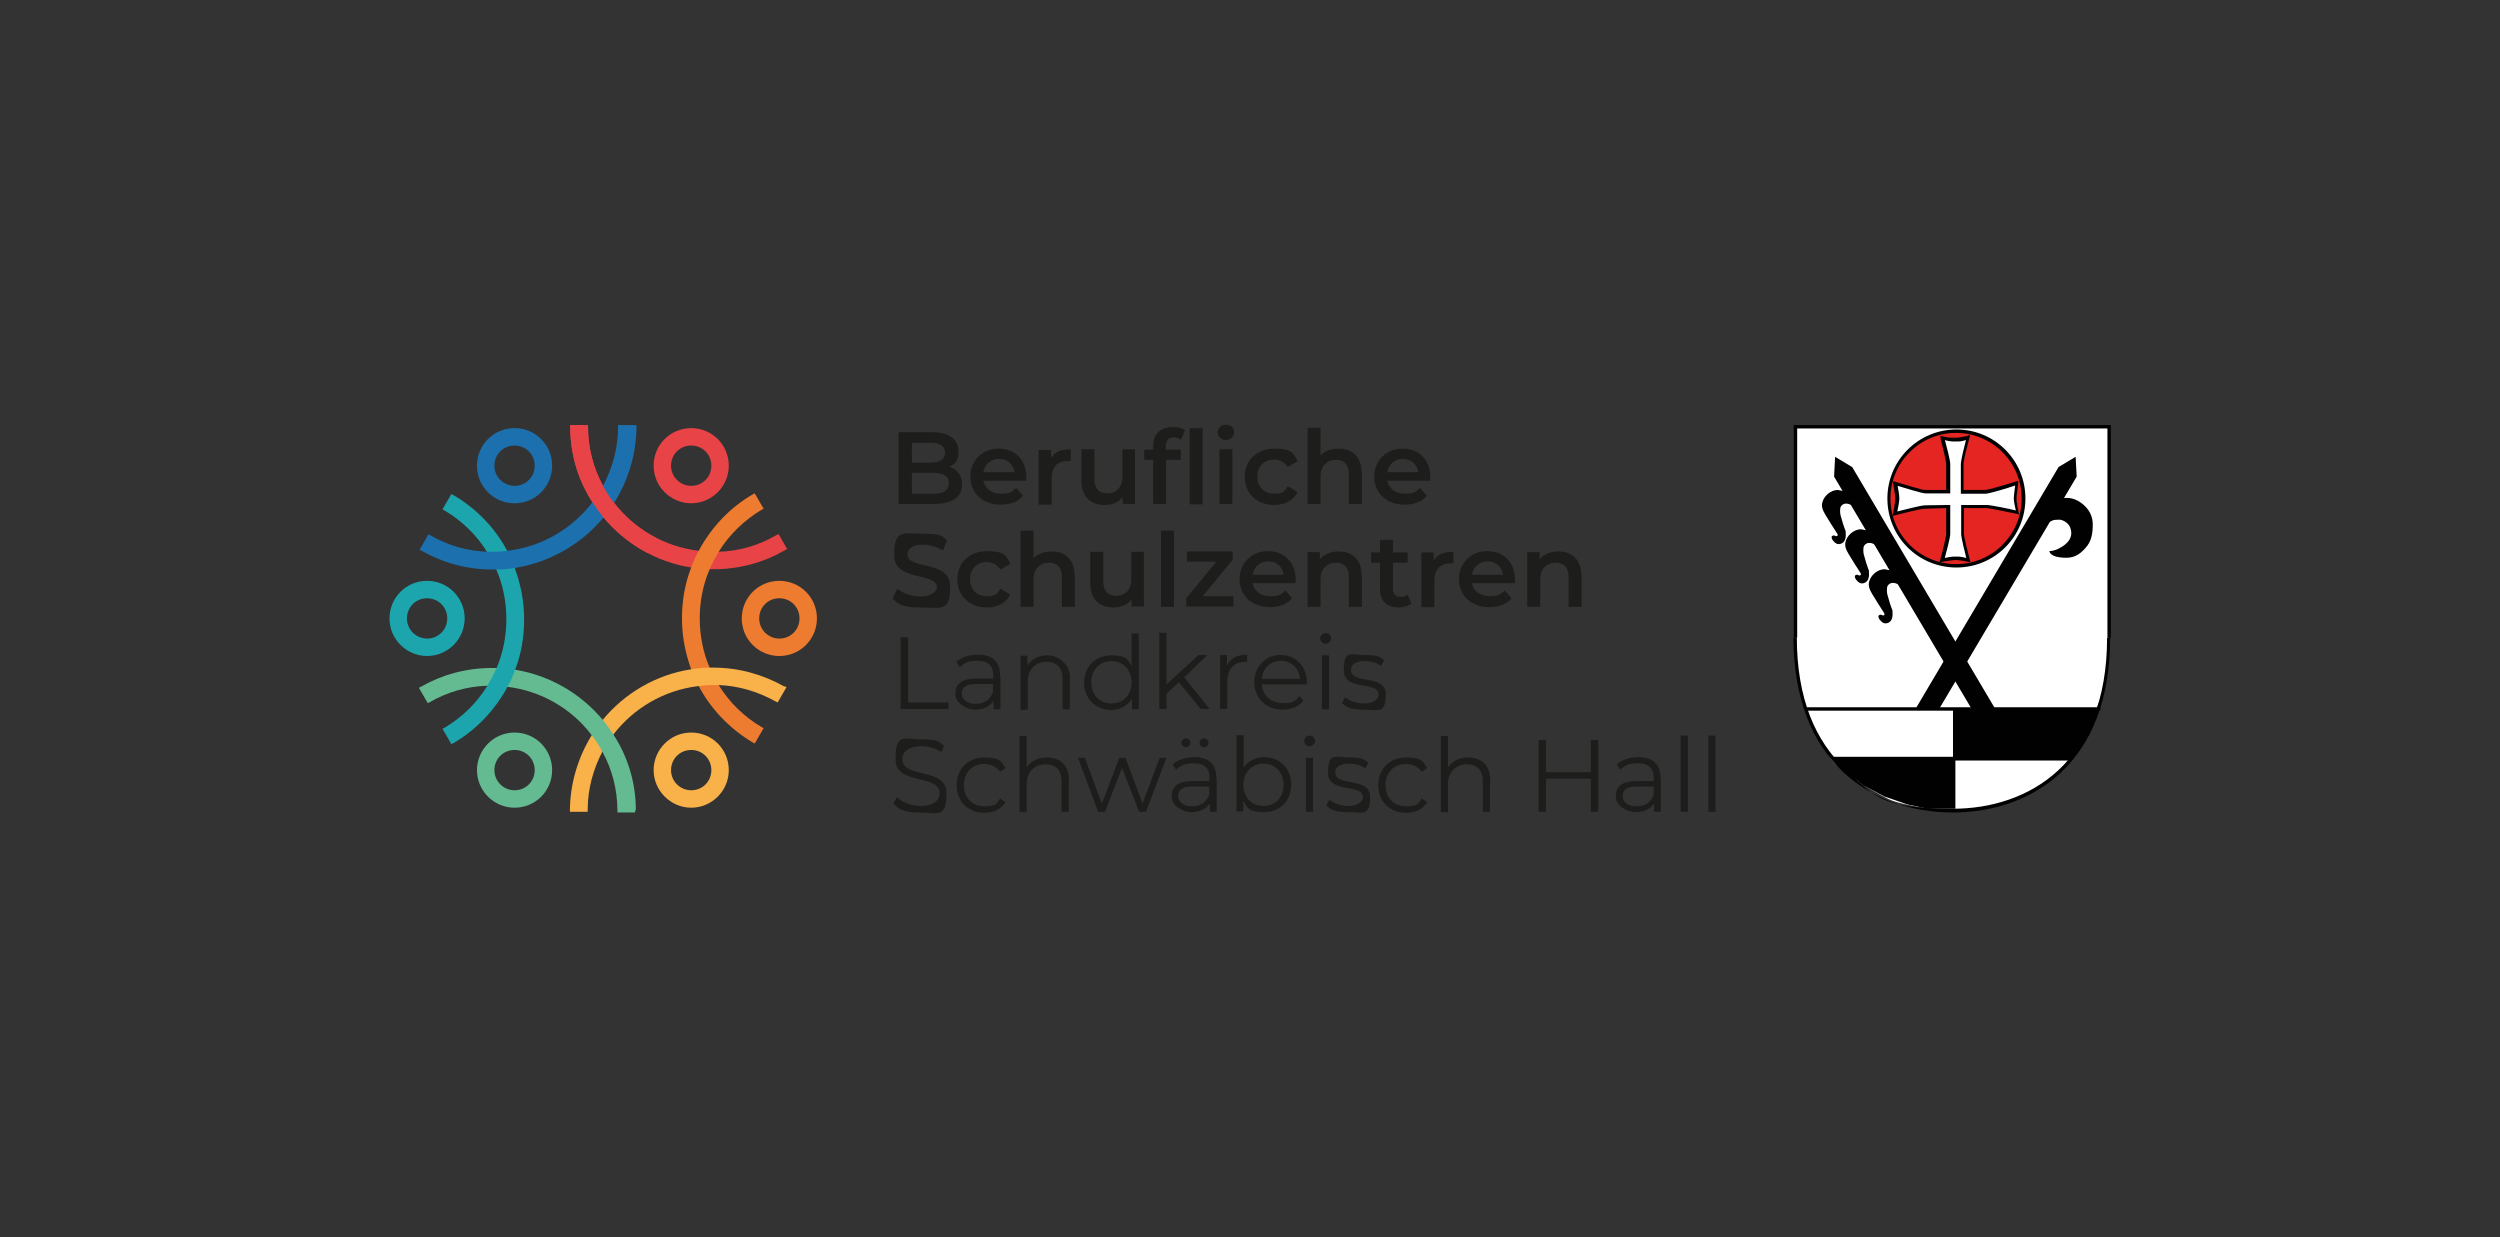 <?xml version="1.0" encoding="UTF-8"?>
<svg id="Ebene_1" xmlns="http://www.w3.org/2000/svg" version="1.1" viewBox="0 0 731.7 362.1">
  <rect x="0" y="0" width="731.7" height="362.1" fill="#333333" stroke="none"/>
  <!-- Generator: Adobe Illustrator 29.7.1, SVG Export Plug-In . SVG Version: 2.1.1 Build 8)  -->
  <defs>
    <style>
      .st0 {
        fill: #010101;
      }

      .st1 {
        fill: #1ca5ad;
      }

      .st2 {
        fill: #e84346;
      }

      .st3 {
        fill: #1d1d1b;
      }

      .st4 {
        fill: #1c70ae;
      }

      .st5 {
        fill: #fff;
      }

      .st6 {
        fill: #ed7c30;
      }

      .st7 {
        fill: #f9b249;
      }

      .st8 {
        fill: #64bb91;
      }

      .st9 {
        fill: #e52521;
      }
    </style>
  </defs>
  <g>
    <path class="st2" d="M202.3,125.3c-6.1,0-11,4.9-11,11s5,11,11,11,11-4.9,11-11-4.9-11-11-11ZM202.3,142.2c-3.2,0-5.9-2.6-5.9-5.9s2.6-5.9,5.9-5.9,5.9,2.6,5.9,5.9-2.6,5.9-5.9,5.9Z"/>
    <path class="st2" d="M227.7,156.4c-.2.1-.4.2-.6.3-5,2.9-10.7,4.6-16.8,4.8-.5,0-1,0-1.5,0-1.5,0-2.9,0-4.3-.3-10.1-1.2-19-6.5-24.9-14.2-1.2-1.5-2.2-3.1-3.1-4.8-2.8-5.1-4.4-11-4.4-17.2,0-.1,0-.2,0-.3s0-.2,0-.3h-5.2c0,.1,0,.2,0,.3s0,.2,0,.3c0,8.1,2.4,15.7,6.5,22,1,1.5,2,3,3.1,4.3,6.4,7.7,15.5,13.2,25.8,14.8,1.8.3,3.5.4,5.4.5.4,0,.8,0,1.2,0,7.6,0,14.7-2,20.9-5.6.2-.1.4-.2.6-.3l-2.6-4.5Z"/>
    <path class="st6" d="M228.1,170c-6.1,0-11,4.9-11,11s4.9,11,11,11,11-4.9,11-11-4.9-11-11-11ZM228.1,186.9c-3.2,0-5.9-2.6-5.9-5.9s2.6-5.9,5.9-5.9,5.9,2.6,5.9,5.9-2.6,5.9-5.9,5.9Z"/>
    <path class="st6" d="M210.4,200.6c-1-1.6-1.9-3.4-2.7-5.2-1.9-4.4-2.9-9.3-2.9-14.4s1-10,2.9-14.4c.8-1.8,1.7-3.5,2.7-5.2,3.1-5,7.5-9.2,12.5-12.2.2-.1.4-.2.6-.3l-2.6-4.5c-.2.1-.4.2-.6.3-6.7,3.9-12.1,9.6-15.8,16.5-.9,1.6-1.6,3.2-2.2,4.9-1.8,4.6-2.7,9.6-2.7,14.9s1,10.2,2.7,14.9c.6,1.7,1.4,3.3,2.2,4.9,3.6,6.8,9.1,12.5,15.8,16.5.2.1.4.2.6.3l2.6-4.5c-.2-.1-.4-.2-.6-.3-5.1-3-9.4-7.2-12.5-12.2Z"/>
    <path class="st7" d="M202.3,214.4c-6.1,0-11,5-11,11s5,11,11,11,11-4.9,11-11-4.9-11-11-11ZM202.3,231.3c-3.2,0-5.9-2.6-5.9-5.9s2.6-5.9,5.9-5.9,5.9,2.6,5.9,5.9-2.6,5.9-5.9,5.9Z"/>
    <path class="st7" d="M229.7,201c-6.2-3.5-13.3-5.6-20.9-5.6s-.8,0-1.2,0c-1.8,0-3.6.2-5.4.5-10.3,1.6-19.5,7.1-25.8,14.8-1.1,1.4-2.2,2.8-3.1,4.3-4,6.4-6.4,14-6.5,22,0,.1,0,.2,0,.3s0,.2,0,.3h5.2c0-.1,0-.2,0-.3s0-.2,0-.3c0-6.2,1.7-12.1,4.4-17.2.9-1.7,2-3.3,3.1-4.8,5.9-7.7,14.8-13,24.9-14.2,1.4-.2,2.9-.3,4.3-.3s1,0,1.5,0c6.1.2,11.8,2,16.8,4.8.2.1.4.2.6.3l2.6-4.5c-.2-.1-.4-.2-.6-.3Z"/>
    <path class="st8" d="M150.6,214.4c-6.1,0-11,5-11,11s4.9,11,11,11,11-4.9,11-11-4.9-11-11-11ZM150.6,231.3c-3.2,0-5.9-2.6-5.9-5.9s2.6-5.9,5.9-5.9,5.9,2.6,5.9,5.9-2.6,5.9-5.9,5.9Z"/>
    <path class="st8" d="M186.1,237.1c0-8.1-2.4-15.7-6.5-22-1-1.5-2-3-3.1-4.3-6.4-7.7-15.4-13.1-25.8-14.8-1.7-.3-3.5-.5-5.4-.5-.4,0-.9,0-1.3,0-7.6,0-14.7,2-20.8,5.5-.2.1-.4.2-.6.3l2.6,4.5c.2-.1.4-.2.6-.3,5-2.9,10.7-4.6,16.8-4.8.5,0,.9,0,1.4,0,1.5,0,3,0,4.4.3,10.1,1.2,19,6.5,24.8,14.2,1.2,1.5,2.2,3.1,3.1,4.8,2.8,5.1,4.4,11,4.4,17.2,0,.1,0,.2,0,.3s0,.2,0,.3h5.2c0-.1,0-.2,0-.3s0-.2,0-.3Z"/>
    <path class="st1" d="M125,170c-6.1,0-11,4.9-11,11s5,11,11,11,11-4.9,11-11-4.9-11-11-11ZM125,186.9c-3.2,0-5.9-2.6-5.9-5.9s2.6-5.9,5.9-5.9,5.9,2.6,5.9,5.9-2.6,5.9-5.9,5.9Z"/>
    <path class="st1" d="M150.7,166.2c-.6-1.7-1.4-3.3-2.2-4.9-3.6-6.8-9.1-12.5-15.8-16.4-.2-.1-.4-.2-.6-.3l-2.6,4.5c.2.1.4.2.6.3,5.1,3,9.4,7.2,12.5,12.2,1,1.6,1.9,3.4,2.7,5.2,1.9,4.4,2.9,9.3,2.9,14.4s-1,10-2.9,14.4c-.8,1.8-1.7,3.5-2.7,5.2-3.1,5-7.4,9.2-12.5,12.2-.2.1-.4.2-.6.3l2.6,4.5c.2-.1.4-.2.6-.3,6.7-3.9,12.1-9.6,15.8-16.4.9-1.6,1.6-3.2,2.2-4.9,1.8-4.6,2.7-9.6,2.7-14.9s-1-10.3-2.7-14.9Z"/>
    <path class="st4" d="M150.6,125.3c-6.1,0-11,4.9-11,11s4.9,11,11,11,11-4.9,11-11-4.9-11-11-11ZM150.6,142.2c-3.2,0-5.9-2.6-5.9-5.9s2.6-5.9,5.9-5.9,5.9,2.6,5.9,5.9-2.6,5.9-5.9,5.9Z"/>
    <path class="st4" d="M186.1,124.4h-5.2c0,.1,0,.2,0,.3s0,.2,0,.3c0,6.2-1.7,12.1-4.4,17.2-.9,1.7-2,3.3-3.1,4.8-5.9,7.7-14.7,13-24.8,14.2-1.5.2-2.9.3-4.4.3s-.9,0-1.4,0c-6.1-.2-11.8-1.9-16.8-4.8-.2-.1-.4-.2-.6-.3l-2.6,4.5c.2.1.4.2.6.3,6.1,3.5,13.2,5.5,20.8,5.5s.9,0,1.3,0c1.8,0,3.6-.2,5.4-.5,10.3-1.7,19.4-7.1,25.8-14.8,1.1-1.4,2.2-2.8,3.1-4.3,4-6.4,6.4-14,6.5-22,0-.1,0-.2,0-.3s0-.2,0-.3Z"/>
    <path class="st2" d="M191.9,157.4c-4.8-2.5-9.1-6.1-12.3-10.4-1.2-1.5-2.2-3.1-3.1-4.8-2.8-5.1-4.4-11-4.4-17.2,0-.1,0-.2,0-.3s0-.2,0-.3h-5.2c0,.1,0,.2,0,.3s0,.2,0,.3c0,8.1,2.4,15.7,6.5,22,1,1.5,2,3,3.1,4.3,3.6,4.3,8,7.9,12.9,10.5l2.5-4.5Z"/>
  </g>
  <g>
    <path class="st3" d="M281.6,141.8c0,3.6-2.8,5.7-8.2,5.7h-10.4v-21h9.8c5,0,7.7,2.1,7.7,5.5s-1.1,3.8-2.7,4.6c2.3.7,3.8,2.5,3.8,5.2ZM266.9,129.6v5.8h5.5c2.7,0,4.2-1,4.2-2.9s-1.5-2.9-4.2-2.9h-5.5ZM277.7,141.4c0-2.1-1.6-3-4.5-3h-6.3v6.1h6.3c2.9,0,4.5-.9,4.5-3Z"/>
    <path class="st3" d="M300.4,140.7h-12.6c.5,2.3,2.4,3.8,5.2,3.8s3.2-.6,4.4-1.7l2,2.3c-1.4,1.7-3.7,2.6-6.5,2.6-5.4,0-8.9-3.5-8.9-8.2s3.5-8.2,8.3-8.2,8.1,3.3,8.1,8.3,0,.8,0,1.1ZM287.8,138.2h9.1c-.3-2.3-2.1-3.9-4.5-3.9s-4.2,1.6-4.6,3.9Z"/>
    <path class="st3" d="M313.4,131.3v3.6c-.3,0-.6,0-.9,0-2.9,0-4.7,1.7-4.7,5v7.8h-3.8v-16h3.6v2.3c1.1-1.7,3-2.5,5.7-2.5Z"/>
    <path class="st3" d="M332.2,131.5v16h-3.6v-2c-1.2,1.5-3.1,2.3-5.2,2.3-4.1,0-6.9-2.3-6.9-7.1v-9.2h3.8v8.6c0,2.9,1.4,4.3,3.8,4.3s4.4-1.6,4.4-4.8v-8.1h3.8Z"/>
    <path class="st3" d="M343.4,125c1.3,0,2.6.3,3.4.9l-1.1,2.8c-.6-.4-1.3-.7-2.1-.7-1.6,0-2.4.9-2.4,2.6v1h4.4v3h-4.3v12.9h-3.8v-12.9h-2.6v-3h2.6v-1c0-3.4,2-5.6,5.7-5.6ZM352,125.3v22.3h-3.8v-22.3h3.8Z"/>
    <path class="st3" d="M356.4,126.6c0-1.3,1-2.3,2.4-2.3s2.4.9,2.4,2.2-1,2.3-2.4,2.3-2.4-1-2.4-2.3ZM356.9,131.5h3.8v16h-3.8v-16Z"/>
    <path class="st3" d="M364.3,139.5c0-4.8,3.6-8.2,8.7-8.2s5.6,1.3,6.8,3.7l-2.9,1.7c-1-1.5-2.4-2.2-4-2.2-2.8,0-4.9,1.9-4.9,5s2.1,5,4.9,5,3-.7,4-2.2l2.9,1.7c-1.2,2.4-3.7,3.8-6.8,3.8-5.1,0-8.7-3.4-8.7-8.2Z"/>
    <path class="st3" d="M398.6,138.3v9.2h-3.8v-8.7c0-2.9-1.4-4.2-3.8-4.2s-4.5,1.6-4.5,4.8v8.1h-3.8v-22.3h3.8v8.1c1.2-1.3,3.1-2,5.3-2,3.8,0,6.7,2.2,6.7,7Z"/>
    <path class="st3" d="M418.6,140.7h-12.6c.5,2.3,2.4,3.8,5.2,3.8s3.2-.6,4.4-1.7l2,2.3c-1.4,1.7-3.7,2.6-6.5,2.6-5.4,0-8.9-3.5-8.9-8.2s3.5-8.2,8.3-8.2,8.1,3.3,8.1,8.3,0,.8,0,1.1ZM406,138.2h9.1c-.3-2.3-2.1-3.9-4.5-3.9s-4.2,1.6-4.6,3.9Z"/>
    <path class="st3" d="M261.2,175.3l1.4-3c1.7,1.4,4.4,2.3,6.9,2.3s4.7-1.2,4.7-2.7c0-4.5-12.5-1.6-12.5-9.4s2.7-6.3,8.5-6.3,5.2.7,7,1.9l-1.2,3c-1.9-1.1-4-1.7-5.8-1.7-3.2,0-4.6,1.3-4.6,2.9,0,4.5,12.5,1.6,12.5,9.3s-2.7,6.2-8.5,6.2-6.5-1-8.3-2.5Z"/>
    <path class="st3" d="M280.2,169.5c0-4.8,3.6-8.2,8.7-8.2s5.6,1.3,6.8,3.7l-2.9,1.7c-1-1.5-2.4-2.2-4-2.2-2.8,0-4.9,1.9-4.9,5s2.1,5,4.9,5,3-.7,4-2.2l2.9,1.7c-1.2,2.4-3.7,3.8-6.8,3.8-5.1,0-8.7-3.4-8.7-8.2Z"/>
    <path class="st3" d="M314.6,168.4v9.2h-3.8v-8.7c0-2.9-1.4-4.2-3.8-4.2s-4.5,1.6-4.5,4.8v8.1h-3.8v-22.3h3.8v8.1c1.2-1.3,3.1-2,5.3-2,3.8,0,6.7,2.2,6.7,7Z"/>
    <path class="st3" d="M334.8,161.5v16h-3.6v-2c-1.2,1.5-3.1,2.3-5.2,2.3-4.1,0-6.9-2.3-6.9-7.1v-9.2h3.8v8.6c0,2.9,1.4,4.3,3.8,4.3s4.4-1.6,4.4-4.8v-8.1h3.8Z"/>
    <path class="st3" d="M339.8,155.3h3.8v22.3h-3.8v-22.3Z"/>
    <path class="st3" d="M361,174.5v3h-13.8v-2.4l8.8-10.7h-8.6v-3h13.4v2.4l-8.8,10.7h9.1Z"/>
    <path class="st3" d="M379.2,170.7h-12.6c.5,2.3,2.4,3.8,5.2,3.8s3.2-.6,4.4-1.7l2,2.3c-1.4,1.7-3.7,2.6-6.5,2.6-5.4,0-8.9-3.5-8.9-8.2s3.5-8.2,8.3-8.2,8.1,3.3,8.1,8.3,0,.8,0,1.1ZM366.6,168.2h9.1c-.3-2.3-2.1-3.9-4.5-3.9s-4.2,1.6-4.6,3.9Z"/>
    <path class="st3" d="M398.6,168.4v9.2h-3.8v-8.7c0-2.9-1.4-4.2-3.8-4.2s-4.5,1.6-4.5,4.8v8.1h-3.8v-16h3.6v2.1c1.2-1.5,3.2-2.3,5.5-2.3,3.8,0,6.7,2.2,6.7,7Z"/>
    <path class="st3" d="M413,176.7c-.9.7-2.3,1.1-3.6,1.1-3.5,0-5.5-1.9-5.5-5.4v-7.7h-2.6v-3h2.6v-3.7h3.8v3.7h4.3v3h-4.3v7.6c0,1.6.8,2.4,2.2,2.4s1.5-.2,2.1-.7l1.1,2.7Z"/>
    <path class="st3" d="M425.4,161.3v3.6c-.3,0-.6,0-.9,0-2.9,0-4.7,1.7-4.7,5v7.8h-3.8v-16h3.6v2.3c1.1-1.7,3-2.5,5.7-2.5Z"/>
    <path class="st3" d="M443.4,170.7h-12.6c.5,2.3,2.4,3.8,5.2,3.8s3.2-.6,4.4-1.7l2,2.3c-1.4,1.7-3.7,2.6-6.5,2.6-5.4,0-8.9-3.5-8.9-8.2s3.5-8.2,8.3-8.2,8.1,3.3,8.1,8.3,0,.8,0,1.1ZM430.8,168.2h9.1c-.3-2.3-2.1-3.9-4.5-3.9s-4.2,1.6-4.6,3.9Z"/>
    <path class="st3" d="M462.9,168.4v9.2h-3.8v-8.7c0-2.9-1.4-4.2-3.8-4.2s-4.5,1.6-4.5,4.8v8.1h-3.8v-16h3.6v2.1c1.2-1.5,3.2-2.3,5.5-2.3,3.8,0,6.7,2.2,6.7,7Z"/>
    <path class="st3" d="M263.6,186.5h2.2v19.1h11.8v1.9h-14v-21Z"/>
    <path class="st3" d="M292.8,197.8v9.8h-2v-2.5c-1,1.6-2.8,2.6-5.4,2.6s-5.8-1.9-5.8-4.6,1.6-4.5,6.1-4.5h5v-1c0-2.7-1.5-4.2-4.5-4.2s-4,.7-5.3,1.9l-1-1.6c1.6-1.4,3.9-2.1,6.4-2.1,4.1,0,6.4,2,6.4,6.1ZM290.6,202.8v-2.6h-5c-3.1,0-4.1,1.2-4.1,2.8s1.5,3,4,3,4.2-1.1,5-3.2Z"/>
    <path class="st3" d="M313.1,198.4v9.2h-2.1v-8.9c0-3.3-1.7-5-4.7-5s-5.5,2.1-5.5,5.7v8.3h-2.1v-15.8h2v2.9c1.1-1.9,3.3-3,6-3s6.5,2.2,6.5,6.8Z"/>
    <path class="st3" d="M333.3,185.3v22.3h-2v-3.1c-1.3,2.1-3.5,3.3-6.1,3.3-4.5,0-7.9-3.3-7.9-8s3.4-8,7.9-8,4.7,1.1,6,3.1v-9.5h2.1ZM331.2,199.7c0-3.7-2.5-6.2-5.9-6.2s-5.9,2.5-5.9,6.2,2.5,6.2,5.9,6.2,5.9-2.5,5.9-6.2Z"/>
    <path class="st3" d="M345.1,199.6l-3.7,3.4v4.5h-2.1v-22.3h2.1v15.1l9.4-8.6h2.6l-6.8,6.5,7.4,9.3h-2.6l-6.4-7.9Z"/>
    <path class="st3" d="M365,191.6v2.1c-.2,0-.4,0-.5,0-3.3,0-5.3,2.1-5.3,5.8v8h-2.1v-15.8h2v3.1c1-2.1,3-3.2,5.9-3.2Z"/>
    <path class="st3" d="M382.5,200.3h-13.2c.2,3.3,2.8,5.5,6.2,5.5s3.6-.7,4.8-2.1l1.2,1.4c-1.4,1.7-3.6,2.6-6.1,2.6-4.9,0-8.3-3.4-8.3-8s3.3-8,7.7-8,7.7,3.3,7.7,8,0,.4,0,.7ZM369.3,198.7h11.2c-.3-3.1-2.5-5.3-5.6-5.3s-5.3,2.2-5.6,5.3Z"/>
    <path class="st3" d="M386.4,186.8c0-.8.7-1.5,1.6-1.5s1.6.7,1.6,1.5-.7,1.6-1.6,1.6-1.6-.7-1.6-1.5ZM386.9,191.8h2.1v15.8h-2.1v-15.8Z"/>
    <path class="st3" d="M392.7,205.8l1-1.7c1.3,1,3.4,1.8,5.6,1.8s4.2-1,4.2-2.6c0-4.1-10.2-.9-10.2-7.1s2.2-4.5,6.2-4.5,4.3.6,5.6,1.5l-.9,1.7c-1.4-1-3-1.4-4.7-1.4-2.9,0-4.1,1.1-4.1,2.6,0,4.3,10.2,1.1,10.2,7.1s-2.4,4.5-6.5,4.5-5.1-.8-6.4-2Z"/>
    <path class="st3" d="M261.6,235l.9-1.7c1.5,1.5,4.2,2.6,6.9,2.6,3.9,0,5.6-1.7,5.6-3.7,0-5.8-12.9-2.2-12.9-10s2.4-5.8,7.7-5.8,4.8.7,6.5,1.9l-.8,1.8c-1.8-1.2-3.9-1.7-5.8-1.7-3.8,0-5.6,1.7-5.6,3.8,0,5.8,12.9,2.3,12.9,9.9s-2.5,5.7-7.8,5.7-6.2-1.1-7.8-2.7Z"/>
    <path class="st3" d="M280,229.7c0-4.7,3.4-8,8.1-8s4.9,1.1,6.2,3.1l-1.6,1.1c-1.1-1.6-2.8-2.3-4.6-2.3-3.5,0-6,2.5-6,6.2s2.5,6.2,6,6.2,3.5-.7,4.6-2.3l1.6,1.1c-1.3,2-3.5,3.1-6.2,3.1-4.7,0-8.1-3.3-8.1-8Z"/>
    <path class="st3" d="M312.8,228.4v9.2h-2.1v-8.9c0-3.3-1.7-5-4.7-5s-5.5,2.1-5.5,5.7v8.3h-2.1v-22.3h2.1v9.2c1.2-1.8,3.2-2.9,5.9-2.9,3.8,0,6.5,2.2,6.5,6.8Z"/>
    <path class="st3" d="M341.4,221.8l-6,15.8h-2l-5-12.9-5,12.9h-2l-5.9-15.8h2l5,13.4,5.1-13.4h1.8l5,13.4,5-13.4h2Z"/>
    <path class="st3" d="M356.1,227.8v9.8h-2v-2.5c-1,1.6-2.8,2.6-5.4,2.6s-5.8-1.9-5.8-4.6,1.6-4.5,6.1-4.5h5v-1c0-2.7-1.5-4.2-4.5-4.2s-4,.7-5.3,1.9l-1-1.6c1.6-1.4,3.9-2.1,6.4-2.1,4.1,0,6.4,2,6.4,6.1ZM353.9,232.8v-2.6h-5c-3.1,0-4.1,1.2-4.1,2.8s1.5,3,4,3,4.2-1.1,5-3.2ZM345.8,217.4c0-.7.6-1.3,1.3-1.3s1.3.6,1.3,1.3-.6,1.3-1.3,1.3-1.3-.5-1.3-1.3ZM351.1,217.4c0-.7.6-1.3,1.3-1.3s1.3.6,1.3,1.3-.6,1.3-1.3,1.3-1.3-.5-1.3-1.3Z"/>
    <path class="st3" d="M377.9,229.7c0,4.8-3.4,8-7.9,8s-4.8-1.1-6.1-3.3v3.1h-2v-22.3h2.1v9.5c1.3-2,3.5-3.1,6-3.1,4.5,0,7.9,3.2,7.9,8ZM375.7,229.7c0-3.7-2.6-6.2-5.9-6.2s-5.9,2.5-5.9,6.2,2.5,6.2,5.9,6.2,5.9-2.5,5.9-6.2Z"/>
    <path class="st3" d="M381.7,216.8c0-.8.7-1.5,1.6-1.5s1.6.7,1.6,1.5-.7,1.6-1.6,1.6-1.6-.7-1.6-1.5ZM382.2,221.8h2.1v15.8h-2.1v-15.8Z"/>
    <path class="st3" d="M388.1,235.8l1-1.7c1.3,1,3.4,1.8,5.6,1.8s4.2-1,4.2-2.6c0-4.1-10.2-.9-10.2-7.1s2.2-4.5,6.2-4.5,4.3.6,5.6,1.5l-.9,1.7c-1.4-1-3-1.4-4.7-1.4-2.9,0-4.1,1.1-4.1,2.6,0,4.3,10.2,1.1,10.2,7.1s-2.4,4.5-6.5,4.5-5.1-.8-6.4-2Z"/>
    <path class="st3" d="M403.4,229.7c0-4.7,3.4-8,8.1-8s4.9,1.1,6.2,3.1l-1.6,1.1c-1.1-1.6-2.8-2.3-4.6-2.3-3.5,0-6,2.5-6,6.2s2.5,6.2,6,6.2,3.5-.7,4.6-2.3l1.6,1.1c-1.3,2-3.5,3.1-6.2,3.1-4.7,0-8.1-3.3-8.1-8Z"/>
    <path class="st3" d="M436.1,228.4v9.2h-2.1v-8.9c0-3.3-1.7-5-4.7-5s-5.5,2.1-5.5,5.7v8.3h-2.1v-22.3h2.1v9.2c1.2-1.8,3.2-2.9,5.9-2.9,3.8,0,6.5,2.2,6.5,6.8Z"/>
    <path class="st3" d="M467.8,216.6v21h-2.2v-9.7h-13.1v9.7h-2.2v-21h2.2v9.4h13.1v-9.4h2.2Z"/>
    <path class="st3" d="M486.1,227.8v9.8h-2v-2.5c-1,1.6-2.8,2.6-5.4,2.6s-5.8-1.9-5.8-4.6,1.6-4.5,6.1-4.5h5v-1c0-2.7-1.5-4.2-4.5-4.2s-4,.7-5.3,1.9l-1-1.6c1.6-1.4,3.9-2.1,6.4-2.1,4.1,0,6.4,2,6.4,6.1ZM484,232.8v-2.6h-5c-3.1,0-4.1,1.2-4.1,2.8s1.5,3,4,3,4.2-1.1,5-3.2Z"/>
    <path class="st3" d="M491.9,215.3h2.1v22.3h-2.1v-22.3Z"/>
    <path class="st3" d="M500,215.3h2.1v22.3h-2.1v-22.3Z"/>
  </g>
  <g>
    <path id="path2491" class="st5" d="M525.4,124.9h91.8v64.1s-.8,12.3-1.8,14c-1,1.7-5.1,15.5-11.3,21.4-6.2,5.9-11,7.8-14.1,9.3-3.2,1.5-10,3.4-17.9,3.6-1.9,0-14.8-1.2-19.3-3.4-4.5-2.2-14-8-16.6-11.4-2.6-3.4-6.6-10.3-8.6-18.1-2-7.8-1.9-13.6-2.1-15.3-.2-1.7-.1-64.2-.1-64.2"/>
    <path id="path2503" class="st0" d="M611.1,215.4l-5.2,7.2h-34.3v-15.2h43l-3.5,8.1Z"/>
    <path id="path2507" class="st0" d="M540.5,226.1l4.8,3.7,6.2,3.3,6.6,2.3,6.1,1.3h8.1v-15.2h-36.1l4.3,4.5Z"/>
    <path id="path2509" class="st0" d="M528.6,208h86.1v-1h-86.1v1Z"/>
    <path id="path2521" class="st0" d="M616.7,186.7c0,36.9-23.3,50-45.1,50s-23.4-4.1-31.4-11.5c-4.5-4.2-8-9.4-10.4-15.5-2.6-6.7-3.9-14.4-3.9-23h-1c0,8.7,1.4,16.6,4,23.4,2.4,6.2,6,11.6,10.6,15.9,8.1,7.6,19.5,11.8,32,11.8s23.8-4.2,31.8-11.8c4.5-4.3,8-9.6,10.4-15.9,2.6-6.8,3.9-14.6,3.9-23.4h-1Z"/>
    <path id="path2525" class="st0" d="M526,186.7v-61.8l-.5.5h91.8l-.5-.5v61.8h1v-62.3h-92.8v62.3h1Z"/>
    <path id="path2537" class="st9" d="M572.6,126.2c-10.9,0-19.6,8.8-19.6,19.6,0,10.9,8.8,19.7,19.6,19.7s19.6-8.9,19.6-19.7-8.8-19.6-19.6-19.6ZM568.5,128.2l3.5.6,4.2-.6-1.7,7.5v8.3h6.8l9.2-2.5-.5,4.4.7,4.2-8.9-1.8h-7.3v8l1.9,7.8-3.7-.6-4.2.5,1.7-7.2v-8.5l-7.3.2-8.3,1.9.6-4.4-.6-4.4,8.2,2.4h7.4c0,0,0-8,0-8l-1.7-7.7Z"/>
    <path id="path2541" class="st0" d="M591.7,145.9c0,10.6-8.6,19.2-19.2,19.2s-19.2-8.6-19.2-19.2,8.6-19.2,19.2-19.2,19.2,8.6,19.2,19.2M572.6,125.7c-11.1,0-20.2,9-20.2,20.2s9,20.2,20.2,20.2,20.2-9,20.2-20.2-9-20.2-20.2-20.2"/>
    <path id="path2557" class="st0" d="M567.8,127.5l.2.8c0,0,0,.2,0,.2.5,1.9,1.6,6.4,1.6,7.3v7.6h-6.3c-.7,0-5.7-1.5-8.6-2.4l-.8-.2.2.8s.6,3.3.6,4.3c0,1-.6,4.3-.6,4.4l-.2.7.8-.2c2-.5,7.5-1.9,8.5-1.9s0,0,.1,0c1,0,5.5-.2,6.3-.2v7.5c0,1-1.2,5.8-1.7,7.5l-.2.8h.6c0-.1,0,0,0,0,0,0,.5-.2.8-.2.7-.1,2-.3,3.1-.4,1.1,0,2.6.3,3.2.4.3,0,.7.2.7.2h0c0,0,.6,0,.6,0l-.2-.8c-.5-1.8-1.7-6.6-1.7-7.5v-7.5h6.5c1.1,0,6.9,1.3,9,1.7l.7.2-.2-.7c-.2-.8-.6-3.2-.6-4s.5-4.3.5-4.4v-.8c.1,0-.6.2-.6.2-3.1,1-8.3,2.5-9.1,2.5h-6.3v-7.6c0-1,1.2-5.8,1.7-7.6l.2-.8h-.6c0,.1-.2.2-.2.2,0,0,0,0,0,0,0,0-1.5.3-2.8.5-.2,0-.4,0-.6,0-.3,0-.7,0-1.1,0-.2,0-.3,0-.6,0-1-.1-1.8-.3-2.1-.4,0,0-.3,0-.3,0h-.2c0,0-.6-.2-.6-.2ZM569.1,128.8c.7.2,1.4.3,2.2.4,0,0,0,0,.1,0,.4,0,.9,0,1.2,0,.2,0,.4,0,.6,0,0,0,0,0,0,0,0,0,0,0,0,0,.8,0,1.5-.2,2.2-.4-.4,1.5-1.5,5.9-1.5,7.1v8.6h7.3c1,0,6.9-1.8,8.6-2.4-.1.9-.4,2.9-.4,3.8,0,.9.4,2.6.6,3.5-1.6-.4-7.3-1.6-8.5-1.6h-7.5v8.5c0,1.1,1.1,5.5,1.5,7-.7-.2-1.4-.3-2.2-.4-.5,0-.9,0-1.2,0-.9,0-2,.2-2.9.4.4-1.5,1.6-5.9,1.6-7v-8.5h-.5s-.2,0-.2,0c-.6,0-5.5.1-6.7.1s-6.5,1.4-8.1,1.8c.2-.9.6-2.9.6-3.8,0-.9-.3-2.7-.5-3.7,1.7.5,7.1,2.2,8.1,2.2h7.3v-8.6c0-1.2-1.2-5.6-1.6-7.1Z"/>
    <path id="path2573" class="st0" d="M560.8,207.2l41.7-70.5,5-3,.3,5.8-40.2,67.9-6.8-.2Z"/>
    <path id="path2585" class="st0" d="M603.7,145.8c.6,0,2.9-.6,5.7,1.6,2,1.6,3.3,3.7,3.1,6.8-.1,3.1-.8,5-2.8,6.9-2.1,2.1-4.1,2.4-7,2-2.8-.4-2.9-1.8-2.9-1.8,0,0,1.6,0,3.2-1,1.7-.9,4.1-2.8,2.9-5.9-.5-1.4-2.2-2.3-3.2-2.3-2.1,0-2,.3-3.3.9-1.2.6,4.1-7.4,4.1-7.4"/>
    <path id="path2589" class="st0" d="M583.8,207.2l-41.7-70.5-5-3-.3,5.8,40.2,67.9,6.8-.2Z"/>
    <path id="path2601" class="st0" d="M539.4,143.7c-.5-.1-1-.2-1.5-.3-2.1,0-4.2,1.8-4.6,3.9-.3,1.6.8,3.1,1.6,4.4.7,1.2,1.4,2.3,2.2,3.5.2.3.3.5.5.8,0,0,.6.7,0,.9-.4.2-.7-.5-1.4,0-.3.3,0,.9.2,1.2.3.4.7.8,1.1,1,.4.2.9.2,1.4,0,1.3-.5,1.4-2.1,1.3-3.2,0-.3,0-.6-.2-.9-.4-1.1-.8-2.3-1.1-3.5-.3-.8-.4-1.7-.3-2.6,0-.5.3-.9.7-1.2,1.1-.8,2.7.2,2.7.2l.5-1-3.1-3.4ZM546.2,155.2c-.5-.1-1-.2-1.5-.3-2.1,0-4.2,1.8-4.6,3.9-.3,1.6.8,3.1,1.6,4.4.7,1.2,1.4,2.3,2.2,3.5.2.3.3.5.5.8,0,0,.6.7,0,.9-.4.2-.7-.5-1.4,0-.3.3,0,.9.2,1.2.3.4.7.8,1.1,1,.4.2.9.2,1.4,0,1.3-.5,1.4-2.1,1.3-3.2,0-.3,0-.6-.2-.9-.4-1.1-.8-2.3-1.1-3.5-.3-.8-.4-1.7-.3-2.6,0-.5.3-.9.7-1.2,1.1-.8,2.7.2,2.7.2l.5-1-3.1-3.4ZM553.1,166.9c-.5-.1-1-.2-1.5-.3-2.1,0-4.2,1.8-4.6,3.9-.3,1.6.8,3.1,1.6,4.4.7,1.2,1.4,2.3,2.2,3.5.2.3.3.5.5.8,0,0,.6.7,0,.9-.4.2-.7-.5-1.4,0-.3.3,0,.9.2,1.2.3.4.7.8,1.1,1,.4.2.9.2,1.4,0,1.3-.5,1.4-2.1,1.3-3.2,0-.3,0-.6-.2-.9-.4-1.1-.8-2.3-1.1-3.5-.3-.8-.4-1.7-.3-2.6,0-.5.3-.9.7-1.2,1.1-.8,2.7.2,2.7.2l.5-1-3.1-3.4Z"/>
  </g>
</svg>